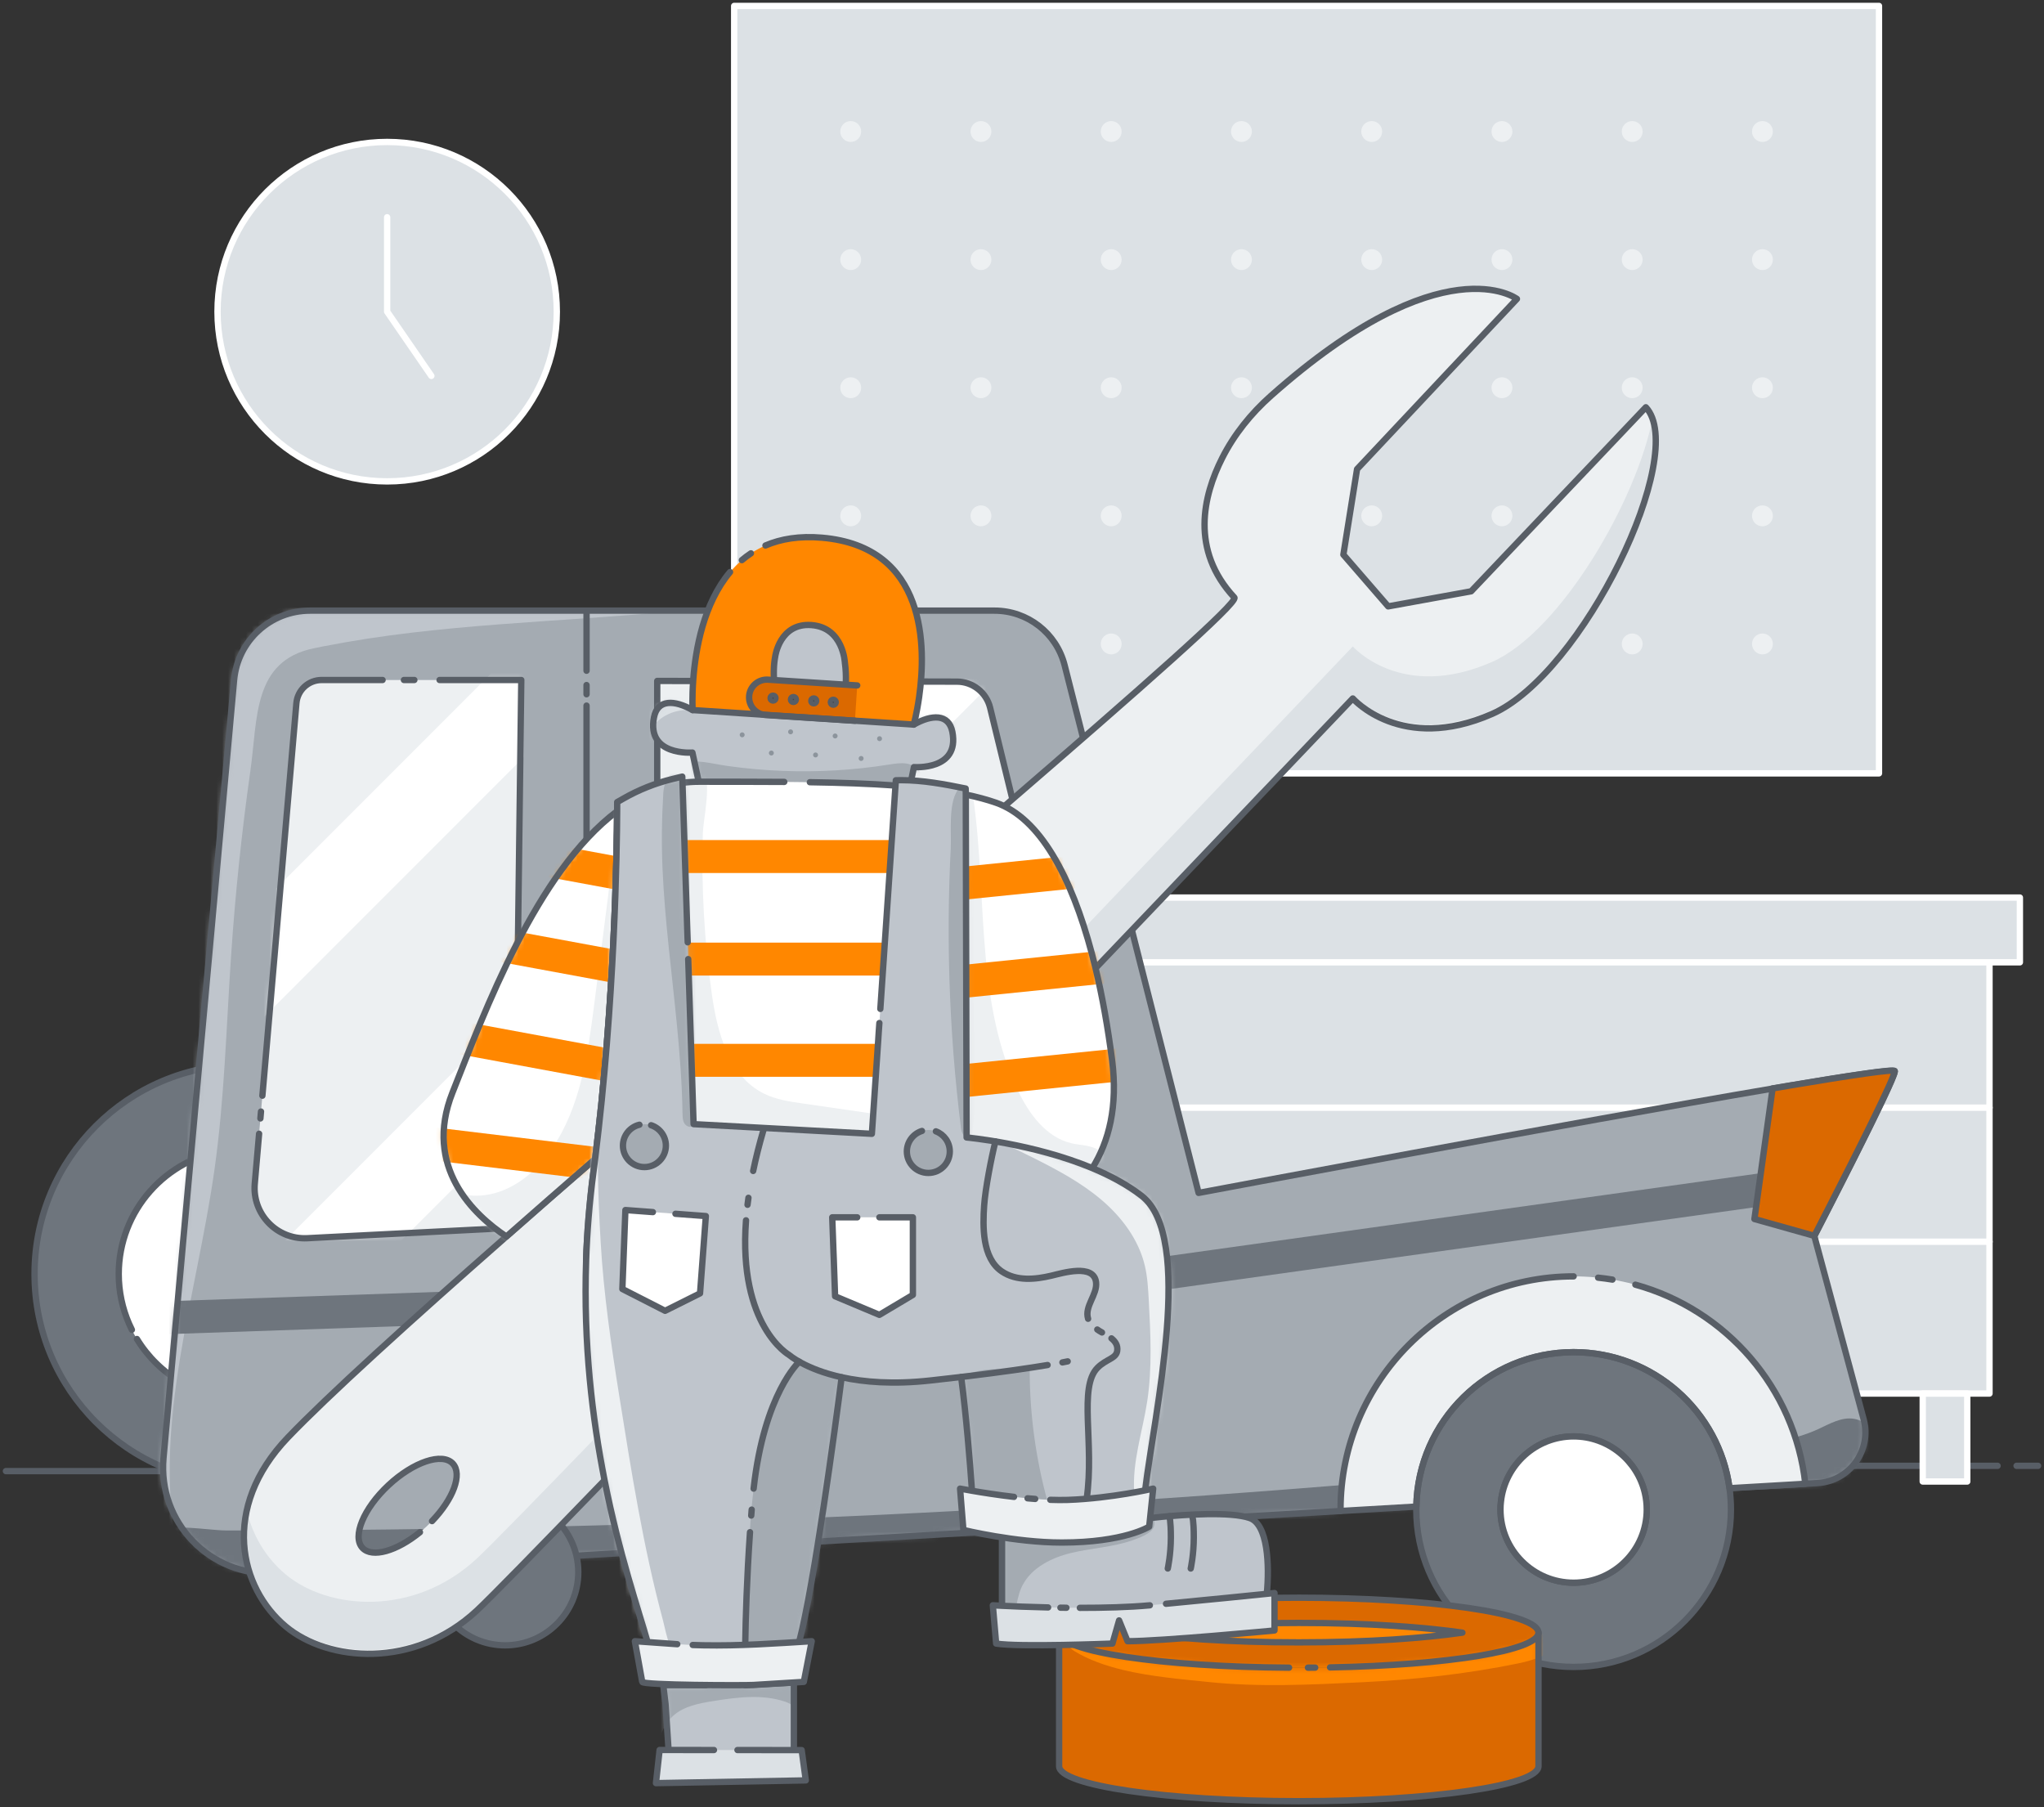 <svg width="345" height="305" viewBox="0 0 345 305" fill="none" xmlns="http://www.w3.org/2000/svg">
<rect x="0" y="0" width="345" height="305" fill="#333333" stroke="none"/>
<path d="M337.164 247.398H298.409" stroke="#585E66" stroke-width="1.069" stroke-linecap="round" stroke-linejoin="round"/>
<path d="M344 247.398H340.369" stroke="#585E66" stroke-width="1.069" stroke-linecap="round" stroke-linejoin="round"/>
<path d="M335.8 159.042H88.385V235.196H335.8V159.042Z" fill="#DCE1E5" stroke="white" stroke-width="1.069" stroke-linecap="round" stroke-linejoin="round"/>
<path d="M65.348 81.247C81.163 81.247 93.983 68.423 93.983 52.603C93.983 36.783 81.163 23.958 65.348 23.958C49.533 23.958 36.712 36.783 36.712 52.603C36.712 68.423 49.533 81.247 65.348 81.247Z" fill="#DCE1E5" stroke="white" stroke-width="1.069" stroke-linecap="round" stroke-linejoin="round"/>
<path d="M72.808 63.442L65.347 52.603V36.667" fill="#DCE1E5"/>
<path d="M72.808 63.442L65.347 52.603V36.667" stroke="white" stroke-width="1.069" stroke-linecap="round" stroke-linejoin="round"/>
<path d="M317.148 1H123.919V130.526H317.148V1Z" fill="#DCE1E5" stroke="white" stroke-width="1.069" stroke-linecap="round" stroke-linejoin="round"/>
<path d="M143.587 23.958C144.561 23.958 145.35 23.169 145.35 22.195C145.35 21.222 144.561 20.433 143.587 20.433C142.614 20.433 141.825 21.222 141.825 22.195C141.825 23.169 142.614 23.958 143.587 23.958Z" fill="#EDF0F2"/>
<path d="M165.572 23.958C166.546 23.958 167.334 23.169 167.334 22.195C167.334 21.222 166.546 20.433 165.572 20.433C164.599 20.433 163.81 21.222 163.81 22.195C163.81 23.169 164.599 23.958 165.572 23.958Z" fill="#EDF0F2"/>
<path d="M187.557 23.958C188.53 23.958 189.319 23.169 189.319 22.195C189.319 21.222 188.53 20.433 187.557 20.433C186.583 20.433 185.794 21.222 185.794 22.195C185.794 23.169 186.583 23.958 187.557 23.958Z" fill="#EDF0F2"/>
<path d="M209.542 23.958C210.515 23.958 211.304 23.169 211.304 22.195C211.304 21.222 210.515 20.433 209.542 20.433C208.568 20.433 207.779 21.222 207.779 22.195C207.779 23.169 208.568 23.958 209.542 23.958Z" fill="#EDF0F2"/>
<path d="M231.526 23.958C232.499 23.958 233.288 23.169 233.288 22.195C233.288 21.222 232.499 20.433 231.526 20.433C230.553 20.433 229.764 21.222 229.764 22.195C229.764 23.169 230.553 23.958 231.526 23.958Z" fill="#EDF0F2"/>
<path d="M253.51 23.958C254.483 23.958 255.272 23.169 255.272 22.195C255.272 21.222 254.483 20.433 253.51 20.433C252.537 20.433 251.748 21.222 251.748 22.195C251.748 23.169 252.537 23.958 253.51 23.958Z" fill="#EDF0F2"/>
<path d="M275.495 23.958C276.468 23.958 277.257 23.169 277.257 22.195C277.257 21.222 276.468 20.433 275.495 20.433C274.522 20.433 273.733 21.222 273.733 22.195C273.733 23.169 274.522 23.958 275.495 23.958Z" fill="#EDF0F2"/>
<path d="M297.479 23.958C298.452 23.958 299.241 23.169 299.241 22.195C299.241 21.222 298.452 20.433 297.479 20.433C296.506 20.433 295.717 21.222 295.717 22.195C295.717 23.169 296.506 23.958 297.479 23.958Z" fill="#EDF0F2"/>
<path d="M143.587 45.58C144.561 45.58 145.35 44.791 145.35 43.817C145.35 42.844 144.561 42.055 143.587 42.055C142.614 42.055 141.825 42.844 141.825 43.817C141.825 44.791 142.614 45.58 143.587 45.58Z" fill="#EDF0F2"/>
<path d="M165.572 45.58C166.546 45.58 167.334 44.791 167.334 43.817C167.334 42.844 166.546 42.055 165.572 42.055C164.599 42.055 163.81 42.844 163.81 43.817C163.81 44.791 164.599 45.58 165.572 45.58Z" fill="#EDF0F2"/>
<path d="M187.557 45.58C188.53 45.58 189.319 44.791 189.319 43.817C189.319 42.844 188.53 42.055 187.557 42.055C186.583 42.055 185.794 42.844 185.794 43.817C185.794 44.791 186.583 45.58 187.557 45.58Z" fill="#EDF0F2"/>
<path d="M209.542 45.58C210.515 45.58 211.304 44.791 211.304 43.817C211.304 42.844 210.515 42.055 209.542 42.055C208.568 42.055 207.779 42.844 207.779 43.817C207.779 44.791 208.568 45.58 209.542 45.58Z" fill="#EDF0F2"/>
<path d="M231.526 45.58C232.499 45.58 233.288 44.791 233.288 43.817C233.288 42.844 232.499 42.055 231.526 42.055C230.553 42.055 229.764 42.844 229.764 43.817C229.764 44.791 230.553 45.58 231.526 45.58Z" fill="#EDF0F2"/>
<path d="M253.51 45.58C254.483 45.58 255.272 44.791 255.272 43.817C255.272 42.844 254.483 42.055 253.51 42.055C252.537 42.055 251.748 42.844 251.748 43.817C251.748 44.791 252.537 45.58 253.51 45.58Z" fill="#EDF0F2"/>
<path d="M275.495 45.58C276.468 45.58 277.257 44.791 277.257 43.817C277.257 42.844 276.468 42.055 275.495 42.055C274.522 42.055 273.733 42.844 273.733 43.817C273.733 44.791 274.522 45.58 275.495 45.58Z" fill="#EDF0F2"/>
<path d="M297.479 45.58C298.452 45.58 299.241 44.791 299.241 43.817C299.241 42.844 298.452 42.055 297.479 42.055C296.506 42.055 295.717 42.844 295.717 43.817C295.717 44.791 296.506 45.58 297.479 45.58Z" fill="#EDF0F2"/>
<path d="M143.587 67.202C144.561 67.202 145.35 66.413 145.35 65.439C145.35 64.466 144.561 63.677 143.587 63.677C142.614 63.677 141.825 64.466 141.825 65.439C141.825 66.413 142.614 67.202 143.587 67.202Z" fill="#EDF0F2"/>
<path d="M165.572 67.202C166.546 67.202 167.334 66.413 167.334 65.439C167.334 64.466 166.546 63.677 165.572 63.677C164.599 63.677 163.81 64.466 163.81 65.439C163.81 66.413 164.599 67.202 165.572 67.202Z" fill="#EDF0F2"/>
<path d="M187.557 67.202C188.53 67.202 189.319 66.413 189.319 65.439C189.319 64.466 188.53 63.677 187.557 63.677C186.583 63.677 185.794 64.466 185.794 65.439C185.794 66.413 186.583 67.202 187.557 67.202Z" fill="#EDF0F2"/>
<path d="M209.542 67.202C210.515 67.202 211.304 66.413 211.304 65.439C211.304 64.466 210.515 63.677 209.542 63.677C208.568 63.677 207.779 64.466 207.779 65.439C207.779 66.413 208.568 67.202 209.542 67.202Z" fill="#EDF0F2"/>
<path d="M231.526 67.202C232.499 67.202 233.288 66.413 233.288 65.439C233.288 64.466 232.499 63.677 231.526 63.677C230.553 63.677 229.764 64.466 229.764 65.439C229.764 66.413 230.553 67.202 231.526 67.202Z" fill="#EDF0F2"/>
<path d="M253.51 67.202C254.483 67.202 255.272 66.413 255.272 65.439C255.272 64.466 254.483 63.677 253.51 63.677C252.537 63.677 251.748 64.466 251.748 65.439C251.748 66.413 252.537 67.202 253.51 67.202Z" fill="#EDF0F2"/>
<path d="M275.495 67.202C276.468 67.202 277.257 66.413 277.257 65.439C277.257 64.466 276.468 63.677 275.495 63.677C274.522 63.677 273.733 64.466 273.733 65.439C273.733 66.413 274.522 67.202 275.495 67.202Z" fill="#EDF0F2"/>
<path d="M297.479 67.202C298.452 67.202 299.241 66.413 299.241 65.439C299.241 64.466 298.452 63.677 297.479 63.677C296.506 63.677 295.717 64.466 295.717 65.439C295.717 66.413 296.506 67.202 297.479 67.202Z" fill="#EDF0F2"/>
<path d="M143.587 88.824C144.561 88.824 145.35 88.035 145.35 87.062C145.35 86.088 144.561 85.299 143.587 85.299C142.614 85.299 141.825 86.088 141.825 87.062C141.825 88.035 142.614 88.824 143.587 88.824Z" fill="#EDF0F2"/>
<path d="M165.572 88.824C166.546 88.824 167.334 88.035 167.334 87.062C167.334 86.088 166.546 85.299 165.572 85.299C164.599 85.299 163.81 86.088 163.81 87.062C163.81 88.035 164.599 88.824 165.572 88.824Z" fill="#EDF0F2"/>
<path d="M187.557 88.824C188.53 88.824 189.319 88.035 189.319 87.062C189.319 86.088 188.53 85.299 187.557 85.299C186.583 85.299 185.794 86.088 185.794 87.062C185.794 88.035 186.583 88.824 187.557 88.824Z" fill="#EDF0F2"/>
<path d="M209.542 88.824C210.515 88.824 211.304 88.035 211.304 87.062C211.304 86.088 210.515 85.299 209.542 85.299C208.568 85.299 207.779 86.088 207.779 87.062C207.779 88.035 208.568 88.824 209.542 88.824Z" fill="#EDF0F2"/>
<path d="M231.526 88.824C232.499 88.824 233.288 88.035 233.288 87.062C233.288 86.088 232.499 85.299 231.526 85.299C230.553 85.299 229.764 86.088 229.764 87.062C229.764 88.035 230.553 88.824 231.526 88.824Z" fill="#EDF0F2"/>
<path d="M253.51 88.824C254.483 88.824 255.272 88.035 255.272 87.062C255.272 86.088 254.483 85.299 253.51 85.299C252.537 85.299 251.748 86.088 251.748 87.062C251.748 88.035 252.537 88.824 253.51 88.824Z" fill="#EDF0F2"/>
<path d="M275.495 88.824C276.468 88.824 277.257 88.035 277.257 87.062C277.257 86.088 276.468 85.299 275.495 85.299C274.522 85.299 273.733 86.088 273.733 87.062C273.733 88.035 274.522 88.824 275.495 88.824Z" fill="#EDF0F2"/>
<path d="M297.479 88.824C298.452 88.824 299.241 88.035 299.241 87.062C299.241 86.088 298.452 85.299 297.479 85.299C296.506 85.299 295.717 86.088 295.717 87.062C295.717 88.035 296.506 88.824 297.479 88.824Z" fill="#EDF0F2"/>
<path d="M143.587 110.446C144.561 110.446 145.35 109.657 145.35 108.683C145.35 107.71 144.561 106.92 143.587 106.92C142.614 106.92 141.825 107.71 141.825 108.683C141.825 109.657 142.614 110.446 143.587 110.446Z" fill="white"/>
<path d="M165.572 110.446C166.546 110.446 167.334 109.657 167.334 108.683C167.334 107.71 166.546 106.92 165.572 106.92C164.599 106.92 163.81 107.71 163.81 108.683C163.81 109.657 164.599 110.446 165.572 110.446Z" fill="white"/>
<path d="M187.557 110.446C188.53 110.446 189.319 109.657 189.319 108.683C189.319 107.71 188.53 106.92 187.557 106.92C186.583 106.92 185.794 107.71 185.794 108.683C185.794 109.657 186.583 110.446 187.557 110.446Z" fill="#EDF0F2"/>
<path d="M209.542 110.446C210.515 110.446 211.304 109.657 211.304 108.683C211.304 107.71 210.515 106.92 209.542 106.92C208.568 106.92 207.779 107.71 207.779 108.683C207.779 109.657 208.568 110.446 209.542 110.446Z" fill="white"/>
<path d="M231.526 110.446C232.499 110.446 233.288 109.657 233.288 108.683C233.288 107.71 232.499 106.92 231.526 106.92C230.553 106.92 229.764 107.71 229.764 108.683C229.764 109.657 230.553 110.446 231.526 110.446Z" fill="white"/>
<path d="M253.51 110.446C254.483 110.446 255.272 109.657 255.272 108.683C255.272 107.71 254.483 106.92 253.51 106.92C252.537 106.92 251.748 107.71 251.748 108.683C251.748 109.657 252.537 110.446 253.51 110.446Z" fill="white"/>
<path d="M275.495 110.446C276.468 110.446 277.257 109.657 277.257 108.683C277.257 107.71 276.468 106.92 275.495 106.92C274.522 106.92 273.733 107.71 273.733 108.683C273.733 109.657 274.522 110.446 275.495 110.446Z" fill="#EDF0F2"/>
<path d="M297.479 110.446C298.452 110.446 299.241 109.657 299.241 108.683C299.241 107.71 298.452 106.92 297.479 106.92C296.506 106.92 295.717 107.71 295.717 108.683C295.717 109.657 296.506 110.446 297.479 110.446Z" fill="#EDF0F2"/>
<path d="M340.93 151.487H84.54V162.419H340.93V151.487Z" fill="#DCE1E5" stroke="white" stroke-width="1.069" stroke-linecap="round" stroke-linejoin="round"/>
<path d="M335.808 186.948H88.385" stroke="white" stroke-width="1.069" stroke-linecap="round" stroke-linejoin="round"/>
<path d="M335.808 209.572H88.385" stroke="white" stroke-width="1.069" stroke-linecap="round" stroke-linejoin="round"/>
<path d="M332.048 235.203H324.53V250.044H332.048V235.203Z" fill="#DCE1E5" stroke="white" stroke-width="1.069" stroke-linecap="round" stroke-linejoin="round"/>
<path d="M51.62 248.289H48.373H44.564H1" stroke="#585E66" stroke-width="1.069" stroke-linecap="round" stroke-linejoin="round"/>
<path d="M120.835 248.289H56.942" stroke="#585E66" stroke-width="1.069" stroke-linecap="round" stroke-linejoin="round"/>
<path d="M217.784 248.289H127.387" stroke="#585E66" stroke-width="1.069" stroke-linecap="round" stroke-linejoin="round"/>
<path d="M223.248 248.289H220.853" stroke="#585E66" stroke-width="1.069" stroke-linecap="round" stroke-linejoin="round"/>
<path d="M292.171 248.289H225.841" stroke="#585E66" stroke-width="1.069" stroke-linecap="round" stroke-linejoin="round"/>
<path d="M41.16 250.364C60.672 250.364 76.489 234.542 76.489 215.024C76.489 195.506 60.672 179.684 41.16 179.684C21.648 179.684 5.831 195.506 5.831 215.024C5.831 234.542 21.648 250.364 41.16 250.364Z" fill="#6E757D"/>
<path d="M41.16 236.148C52.823 236.148 62.278 226.691 62.278 215.024C62.278 203.357 52.823 193.899 41.16 193.899C29.497 193.899 20.042 203.357 20.042 215.024C20.042 226.691 29.497 236.148 41.16 236.148Z" fill="white"/>
<path d="M41.161 250.364C60.672 250.364 76.49 234.542 76.49 215.024C76.49 195.506 60.672 179.684 41.161 179.684C21.649 179.684 5.832 195.506 5.832 215.024C5.832 234.542 21.649 250.364 41.161 250.364Z" stroke="#585E66" stroke-width="1.069" stroke-linecap="round" stroke-linejoin="round"/>
<path d="M22.259 224.435C22.088 224.094 21.925 223.738 21.769 223.383C20.66 220.817 20.042 217.995 20.042 215.024C20.042 204.327 28.029 195.463 38.353 194.091" stroke="#585E66" stroke-width="1.069" stroke-linecap="round" stroke-linejoin="round"/>
<path d="M44.103 194.105C54.356 195.541 62.272 204.376 62.272 215.024C62.272 226.674 52.8 236.148 41.154 236.148C33.522 236.148 26.822 232.076 23.112 225.991" stroke="#585E66" stroke-width="1.069" stroke-linecap="round" stroke-linejoin="round"/>
<path d="M41.16 193.907C41.494 193.907 41.821 193.914 42.155 193.928" stroke="#585E66" stroke-width="1.069" stroke-linecap="round" stroke-linejoin="round"/>
<path d="M306.234 208.613L314.555 239.518C315.969 244.763 312.203 249.988 306.781 250.308L304.706 250.428L226.261 254.778V255.02L46.447 265.54C35.533 266.179 26.609 256.96 27.596 246.064L39.512 114.761C40.116 108.137 45.666 103.062 52.317 103.062H167.86C173.445 103.062 178.312 106.85 179.691 112.266L202.308 201.335C202.308 201.335 265.491 189.443 299.199 183.721C311.464 181.639 319.82 180.373 319.82 180.8C319.82 182.378 306.241 208.606 306.241 208.606L306.234 208.613Z" fill="#A4ABB2"/>
<mask id="mask0_1421_10464" style="mask-type:luminance" maskUnits="userSpaceOnUse" x="27" y="103" width="293" height="163">
<path d="M306.234 208.613L314.555 239.518C315.969 244.763 312.203 249.988 306.781 250.308L304.707 250.428L226.261 254.778V255.02L46.448 265.54C35.534 266.179 26.609 256.96 27.597 246.064L39.513 114.761C40.117 108.137 45.666 103.062 52.317 103.062H167.861C173.446 103.062 178.313 106.85 179.691 112.266L202.308 201.335C202.308 201.335 265.491 189.443 299.2 183.721C311.464 181.639 319.82 180.373 319.82 180.8C319.82 182.378 306.241 208.606 306.241 208.606L306.234 208.613Z" fill="white"/>
</mask>
<g mask="url(#mask0_1421_10464)">
<path d="M54.853 109.032C54.214 109.16 53.567 109.288 52.927 109.423C42.646 111.57 43.513 121.237 42.269 130.036C40.798 140.399 39.711 150.819 39.008 161.261C38.191 173.351 37.892 185.491 36.187 197.489C33.188 218.664 25.848 239.916 29.763 260.941C27.454 261.531 25.067 259.754 24.122 257.565C23.176 255.376 23.297 252.888 23.397 250.507C24.441 225.487 21.038 200.596 19.453 175.676C18.686 163.599 17.343 150.329 19.219 138.31C20.839 127.904 21.684 116.588 26.537 106.992C28.371 103.367 30.858 99.927 34.346 97.845C40.663 94.07 48.188 96.558 55.116 95.933C62.783 95.243 70.343 93.353 78.081 93.637C84.348 93.864 90.502 95.528 96.769 95.606C103.327 95.691 110.461 94.184 116.032 97.631C117.148 98.321 118.256 99.444 118.05 100.745C117.787 102.429 115.67 102.977 113.978 103.14C94.246 105.038 74.28 105.23 54.846 109.04L54.853 109.032Z" fill="#BFC5CC"/>
<path d="M293.038 244.266C297.757 243.747 302.56 243.186 306.873 241.21C308.834 240.307 310.873 239.084 312.998 239.475C314.71 239.788 316.053 241.089 317.276 242.326C321.063 246.157 325.085 250.656 324.9 256.044C324.758 260.294 321.866 264.083 318.292 266.393C314.718 268.703 310.504 269.776 306.361 270.75C280.263 276.877 253.517 280.36 226.708 280.658C182.305 281.149 137.952 272.925 93.656 276.045C71.65 277.595 47.982 281.618 28.719 270.856C25.919 269.293 23.091 267.175 22.295 264.068C20.05 255.226 33.778 258.311 38.233 258.311C47.406 258.311 56.58 258.254 65.753 258.141C84.227 257.92 102.695 257.472 121.155 256.811C157.947 255.489 194.712 253.3 231.405 250.237C251.975 248.524 272.518 246.533 293.031 244.266H293.038Z" fill="#6E757D"/>
<path fill-rule="evenodd" clip-rule="evenodd" d="M179.969 214.398L304.321 197.004L305.091 202.509L180.45 219.944L22.966 225.358L22.775 219.803L179.969 214.398Z" fill="#6E757D"/>
</g>
<path d="M306.234 208.613L314.554 239.518C315.969 244.763 312.203 249.988 306.781 250.308L304.706 250.428L226.261 254.778V255.02L46.447 265.54C35.533 266.179 26.609 256.96 27.596 246.064L39.512 114.761C40.116 108.137 45.666 103.062 52.317 103.062H167.86C173.445 103.062 178.312 106.85 179.691 112.266L202.308 201.335C202.308 201.335 265.491 189.443 299.199 183.721C311.464 181.639 319.82 180.373 319.82 180.8C319.82 182.378 306.241 208.606 306.241 208.606L306.234 208.613Z" stroke="#585E66" stroke-width="1.069" stroke-linecap="round" stroke-linejoin="round"/>
<path d="M87.987 114.768L86.807 207.206L51.869 208.982C46.739 209.245 42.561 204.91 43.001 199.792L50.022 118.677C50.213 116.467 52.061 114.768 54.285 114.768H87.987Z" fill="#EDF0F2"/>
<mask id="mask1_1421_10464" style="mask-type:luminance" maskUnits="userSpaceOnUse" x="42" y="114" width="46" height="95">
<path d="M87.987 114.768L86.807 207.206L51.869 208.982C46.739 209.245 42.561 204.91 43.001 199.792L50.022 118.677C50.213 116.467 52.061 114.768 54.285 114.768H87.987Z" fill="white"/>
</mask>
<g mask="url(#mask1_1421_10464)">
<path fill-rule="evenodd" clip-rule="evenodd" d="M112.757 103.432L16.868 199.353L7.045 189.527L102.935 93.606L112.757 103.432Z" fill="white"/>
<path fill-rule="evenodd" clip-rule="evenodd" d="M123.906 153.18L28.017 249.101L18.194 239.275L114.083 143.354L123.906 153.18Z" fill="white"/>
</g>
<path d="M173.73 202.791L110.931 205.983V114.924L161.522 115.045C164.18 115.045 166.496 116.872 167.121 119.459L184.047 188.938C185.71 195.769 180.75 202.429 173.73 202.784V202.791Z" fill="#EDF0F2"/>
<mask id="mask2_1421_10464" style="mask-type:luminance" maskUnits="userSpaceOnUse" x="110" y="114" width="75" height="92">
<path d="M173.729 202.791L110.93 205.983V114.924L161.521 115.045C164.179 115.045 166.495 116.872 167.12 119.459L184.046 188.938C185.709 195.769 180.749 202.429 173.729 202.784V202.791Z" fill="white"/>
</mask>
<g mask="url(#mask2_1421_10464)">
<path fill-rule="evenodd" clip-rule="evenodd" d="M194.784 87.902L98.895 183.822L89.072 173.996L184.961 78.076L194.784 87.902Z" fill="white"/>
</g>
<path d="M99 159.739V165.774V228.472" fill="white"/>
<path d="M99 159.739V165.774V228.472" stroke="#585E66" stroke-width="1.069" stroke-linecap="round" stroke-linejoin="round"/>
<path d="M99 119.089V154.82" stroke="#585E66" stroke-width="1.069" stroke-linecap="round" stroke-linejoin="round"/>
<path d="M99 115.621V117.177" stroke="#585E66" stroke-width="1.069" stroke-linecap="round" stroke-linejoin="round"/>
<path d="M99 103.068V113.204" stroke="#585E66" stroke-width="1.069" stroke-linecap="round" stroke-linejoin="round"/>
<path d="M304.706 250.428L291.916 251.175C290.154 238.21 279.048 228.216 265.604 228.216C251.109 228.216 239.328 239.838 239.058 254.274L226.261 255.02V254.778C226.261 233.078 243.911 215.422 265.604 215.422C285.827 215.422 302.539 230.768 304.706 250.428Z" fill="#EDF0F2"/>
<path d="M291.915 251.175C290.153 238.21 279.047 228.216 265.603 228.216C251.108 228.216 239.327 239.838 239.057 254.274C239.05 254.437 239.05 254.608 239.05 254.778C239.05 269.449 250.937 281.34 265.603 281.34C280.269 281.34 292.157 269.449 292.157 254.778C292.157 253.556 292.072 252.355 291.915 251.175ZM265.603 267.125C258.796 267.125 253.261 261.588 253.261 254.778C253.261 254.323 253.282 253.876 253.339 253.435C254.007 247.251 259.251 242.432 265.603 242.432C271.458 242.432 276.375 246.533 277.633 252.013C277.839 252.902 277.946 253.826 277.946 254.778C277.946 261.588 272.41 267.125 265.603 267.125Z" fill="#6E757D" stroke="#585E66" stroke-width="1.069" stroke-linecap="round" stroke-linejoin="round"/>
<path d="M277.946 254.778C277.946 261.588 272.411 267.125 265.604 267.125C258.797 267.125 253.261 261.588 253.261 254.778C253.261 254.324 253.283 253.876 253.339 253.435C254.007 247.251 259.251 242.432 265.604 242.432C271.459 242.432 276.376 246.533 277.634 252.013C277.84 252.902 277.946 253.826 277.946 254.778Z" fill="white" stroke="#585E66" stroke-width="1.069" stroke-linecap="round" stroke-linejoin="round"/>
<path d="M124.367 260.998L111.577 261.744C109.815 248.779 98.709 238.786 85.265 238.786C70.769 238.786 58.989 250.407 58.718 264.843L45.921 265.589V265.348C45.921 243.648 63.572 225.992 85.265 225.992C105.487 225.992 122.2 241.338 124.367 260.998Z" fill="#EDF0F2" stroke="#585E66" stroke-width="1.069" stroke-linecap="round" stroke-linejoin="round"/>
<path d="M97.608 265.348C97.608 272.157 92.073 277.694 85.266 277.694C78.458 277.694 72.923 272.157 72.923 265.348C72.923 264.893 72.944 264.445 73.001 264.004C73.669 257.821 78.913 253.001 85.266 253.001C91.121 253.001 96.038 257.103 97.296 262.583C97.501 263.471 97.608 264.395 97.608 265.348Z" fill="#6E757D" stroke="#585E66" stroke-width="1.069" stroke-linecap="round" stroke-linejoin="round"/>
<path d="M319.813 180.778C319.813 181.88 313.169 195.051 309.168 202.862C307.456 206.217 306.234 208.584 306.234 208.584L296.122 205.741L299.192 183.7C300.059 183.55 300.904 183.408 301.728 183.273C312.593 181.446 319.813 180.38 319.813 180.778Z" fill="#DB6900" stroke="#585E66" stroke-width="1.069" stroke-linecap="round" stroke-linejoin="round"/>
<path d="M276.027 216.823C291.325 221.03 302.929 234.272 304.712 250.428L291.922 251.175C290.16 238.21 279.054 228.216 265.61 228.216C251.115 228.216 239.334 239.838 239.064 254.274L226.267 255.02V254.778C226.267 233.078 243.917 215.422 265.61 215.422" stroke="#585E66" stroke-width="1.069" stroke-linecap="round" stroke-linejoin="round"/>
<path d="M269.74 215.643C270.55 215.728 271.36 215.834 272.156 215.969" stroke="#585E66" stroke-width="1.069" stroke-linecap="round" stroke-linejoin="round"/>
<path d="M44.287 184.93L44.365 184.055L50.029 118.677C50.22 116.467 52.068 114.768 54.292 114.768H64.574" stroke="#585E66" stroke-width="1.069" stroke-linecap="round" stroke-linejoin="round"/>
<path d="M43.954 188.767L44.053 187.602" stroke="#585E66" stroke-width="1.069" stroke-linecap="round" stroke-linejoin="round"/>
<path d="M74.195 114.768H87.987L86.807 207.206L51.869 208.982C46.739 209.245 42.561 204.91 43.001 199.792L43.733 191.348" stroke="#585E66" stroke-width="1.069" stroke-linecap="round" stroke-linejoin="round"/>
<path d="M68.176 114.768H69.938" stroke="#585E66" stroke-width="1.069" stroke-linecap="round" stroke-linejoin="round"/>
<path d="M173.73 202.791L110.931 205.983V114.924L161.522 115.045C164.18 115.045 166.496 116.872 167.121 119.459L184.047 188.938C185.71 195.769 180.75 202.429 173.73 202.784V202.791Z" stroke="#585E66" stroke-width="1.069" stroke-linecap="round" stroke-linejoin="round"/>
<path d="M259.678 275.561C259.678 278.824 241.566 281.468 219.226 281.468C196.886 281.468 178.767 278.824 178.767 275.561C178.767 272.299 196.879 269.655 219.226 269.655C241.573 269.655 259.678 272.299 259.678 275.561Z" fill="#DB6900"/>
<path d="M259.678 275.562V298.093C259.678 301.356 241.566 304 219.226 304C196.886 304 178.767 301.356 178.767 298.093V275.562C178.767 278.824 196.879 281.468 219.226 281.468C241.573 281.468 259.678 278.824 259.678 275.562Z" fill="#DB6900"/>
<mask id="mask3_1421_10464" style="mask-type:luminance" maskUnits="userSpaceOnUse" x="178" y="275" width="82" height="29">
<path d="M259.677 275.562V298.093C259.677 301.356 241.565 304 219.225 304C196.885 304 178.766 301.356 178.766 298.093V275.562C178.766 278.824 196.878 281.468 219.225 281.468C241.572 281.468 259.677 278.824 259.677 275.562Z" fill="white"/>
</mask>
<g mask="url(#mask3_1421_10464)">
<path d="M189.503 281.838C194.292 282.989 199.479 283.416 203.856 283.871C212.56 284.781 221.094 284.347 229.799 283.928C238.659 283.501 247.541 282.535 256.231 280.75C259.329 280.111 262.896 278.924 263.827 275.903C264.175 274.773 264.076 273.557 263.969 272.377C263.919 271.83 263.848 271.226 263.458 270.842C262.925 270.323 262.058 270.416 261.333 270.593C259.308 271.098 257.389 271.965 255.435 272.704C241.558 277.957 226.224 276.756 211.381 276.713C204.645 276.692 197.88 276.926 191.208 276.024C188.38 275.64 185.545 275.057 182.71 275.299C180.514 275.491 179.221 277.374 181.339 278.668C183.719 280.125 186.54 281.12 189.51 281.838H189.503Z" fill="#FF8700"/>
</g>
<path d="M221.989 281.454C221.584 281.454 221.172 281.461 220.76 281.461" stroke="#585E66" stroke-width="1.069" stroke-linecap="round" stroke-linejoin="round"/>
<path d="M217.577 281.461C195.99 281.333 178.767 278.739 178.767 275.561C178.767 272.384 196.879 269.655 219.226 269.655C241.573 269.655 259.678 272.299 259.678 275.561C259.678 278.561 244.344 281.042 224.498 281.418" stroke="#585E66" stroke-width="1.069" stroke-linecap="round" stroke-linejoin="round"/>
<path d="M259.678 275.562V298.093C259.678 301.356 241.566 304 219.226 304C196.886 304 178.767 301.356 178.767 298.093V275.562" stroke="#585E66" stroke-width="1.069" stroke-linecap="round" stroke-linejoin="round"/>
<path d="M219.218 277.196C207.203 277.196 197.916 276.457 191.599 275.555C197.916 274.659 207.203 273.913 219.218 273.913C231.234 273.913 240.521 274.652 246.838 275.555C240.521 276.45 231.234 277.196 219.218 277.196Z" fill="#FF8700" stroke="#585E66" stroke-width="1.069" stroke-linecap="round" stroke-linejoin="round"/>
<path d="M277.797 68.737L248.309 99.799L234.304 102.343L226.743 93.615L229.053 79.179L256.04 50.449C256.04 50.449 242.781 40.334 211.594 69.463C211.594 69.463 195.351 86.941 208.347 100.851C209.079 101.64 192.459 116.275 169.522 136.07C167.412 137.89 165.238 139.759 163.028 141.664C158.75 145.353 154.309 149.17 149.755 153.079C139.082 162.255 127.827 171.922 116.799 181.439C111.257 186.223 105.771 190.971 100.449 195.598C95.269 200.097 90.246 204.49 85.471 208.698C68.9 223.269 55.3 235.608 48.6 242.602C37.167 254.544 40.436 268.027 48.237 274.517C55.4 280.48 69.881 281.724 80.518 271.787C82.842 269.619 90.857 261.41 102.041 249.838C111.52 240.029 123.265 227.804 135.75 214.782C144.688 205.464 154.004 195.733 163.134 186.195C170.617 178.362 177.985 170.65 184.92 163.393C209.335 137.833 228.335 117.881 228.335 117.881C228.335 117.881 236.485 127.228 251.84 120.497C267.188 113.759 285.087 76.542 277.797 68.737ZM72.034 257.6C67.828 261.531 62.974 263.172 61.184 261.253C59.4 259.341 61.361 254.6 65.568 250.67C69.775 246.739 74.642 245.104 76.425 247.016C78.209 248.935 76.248 253.669 72.034 257.6Z" fill="#EDF0F2"/>
<path d="M251.841 119.85C236.486 126.581 228.336 117.235 228.336 117.235C228.336 117.235 209.335 137.186 184.921 162.746C177.986 170.003 170.617 177.715 163.135 185.548C154.004 195.087 144.689 204.817 135.75 214.136C123.266 227.157 111.52 239.383 102.041 249.192C90.857 260.763 82.842 268.973 80.519 271.141C69.882 281.077 55.4 279.834 48.238 273.87C43.143 269.634 39.988 262.419 41.587 254.601C42.525 259.121 44.984 263.038 48.238 265.739C55.4 271.702 69.882 272.946 80.519 263.009C82.842 260.841 90.857 252.632 102.041 241.06C111.52 231.251 123.266 219.026 135.75 206.004C144.689 196.686 154.004 186.955 163.135 177.417C170.617 169.584 177.986 161.872 184.921 154.615C209.335 129.055 228.336 109.103 228.336 109.103C228.336 109.103 236.486 118.45 251.841 111.719C263.394 106.644 276.391 84.311 278.998 70.245C282.487 81.162 266.066 113.602 251.841 119.85Z" fill="#DCE1E5"/>
<path d="M136.972 105.506C143.865 105.506 142.713 116.147 142.713 116.147C139.182 115.848 134.13 115.528 130.733 115.799C129.61 104.383 136.972 105.506 136.972 105.506Z" fill="#A4ABB2" stroke="#585E66" stroke-width="1.069" stroke-linecap="round" stroke-linejoin="round"/>
<path d="M154.259 129.467L153.392 133.632H118.206L117.936 131.94L116.87 127.015C116.87 127.015 109.103 127.633 110.382 121.072C110.979 117.988 113.85 118.109 116.905 119.85C116.905 119.85 117.751 101.128 136.851 101.896C157.428 102.713 154.224 122.302 154.224 122.302C157.279 120.568 160.143 120.44 160.747 123.532C162.019 130.085 154.259 129.467 154.259 129.467Z" fill="#BFC5CC"/>
<mask id="mask4_1421_10464" style="mask-type:luminance" maskUnits="userSpaceOnUse" x="110" y="101" width="51" height="33">
<path d="M154.261 129.467L153.394 133.633H118.207L117.937 131.941L116.871 127.015C116.871 127.015 109.105 127.634 110.384 121.073C110.981 117.988 113.851 118.109 116.907 119.85C116.907 119.85 117.752 101.128 136.852 101.896C157.43 102.713 154.225 122.303 154.225 122.303C157.281 120.568 160.144 120.44 160.748 123.532C162.02 130.086 154.261 129.467 154.261 129.467Z" fill="white"/>
</mask>
<g mask="url(#mask4_1421_10464)">
<path d="M112.962 128.771C111.129 127.335 110.042 126.205 109.758 123.902C109.736 123.703 109.708 123.497 109.758 123.298C109.807 123.078 109.942 122.886 110.077 122.701C111.385 121.002 113.467 119.929 115.606 119.851C116.202 119.829 116.892 119.836 117.261 119.374C117.538 119.019 117.517 118.5 117.318 118.095C117.119 117.69 116.785 117.377 116.451 117.071C116.039 116.688 115.62 116.311 115.208 115.927C112.898 113.802 109.388 114.399 107.939 117.221C107.427 118.209 107.15 119.31 107.143 120.419C107.128 123.248 108.848 125.8 110.831 127.826C111.285 127.811 111.456 128.607 111.832 128.863C112.209 129.119 112.749 129.169 112.969 128.771H112.962Z" fill="#DCE1E5"/>
<path d="M156.939 122.537C157.969 122.409 159.163 122.409 159.845 123.191C160.157 123.547 160.356 124.058 160.804 124.193C161.401 124.378 161.92 123.774 162.318 123.291C162.886 122.601 163.604 121.926 163.661 121.038C163.703 120.412 163.383 119.794 162.922 119.374C162.46 118.955 161.863 118.706 161.252 118.543C158.786 117.903 155.986 118.777 154.317 120.711C152.59 122.722 155.731 122.687 156.924 122.537H156.939Z" fill="#BFC5CC"/>
<path d="M125.269 124.442C125.501 124.442 125.689 124.254 125.689 124.022C125.689 123.791 125.501 123.603 125.269 123.603C125.038 123.603 124.85 123.791 124.85 124.022C124.85 124.254 125.038 124.442 125.269 124.442Z" fill="#8C949C"/>
<path d="M130.194 127.512C130.425 127.512 130.613 127.325 130.613 127.093C130.613 126.862 130.425 126.674 130.194 126.674C129.962 126.674 129.774 126.862 129.774 127.093C129.774 127.325 129.962 127.512 130.194 127.512Z" fill="#8C949C"/>
<path d="M133.441 123.937C133.672 123.937 133.86 123.749 133.86 123.518C133.86 123.286 133.672 123.099 133.441 123.099C133.209 123.099 133.021 123.286 133.021 123.518C133.021 123.749 133.209 123.937 133.441 123.937Z" fill="#8C949C"/>
<path d="M140.958 124.634C141.19 124.634 141.378 124.446 141.378 124.215C141.378 123.983 141.19 123.795 140.958 123.795C140.727 123.795 140.539 123.983 140.539 124.215C140.539 124.446 140.727 124.634 140.958 124.634Z" fill="#8C949C"/>
<path d="M148.454 125.088C148.685 125.088 148.873 124.901 148.873 124.669C148.873 124.438 148.685 124.25 148.454 124.25C148.222 124.25 148.035 124.438 148.035 124.669C148.035 124.901 148.222 125.088 148.454 125.088Z" fill="#8C949C"/>
<path d="M137.655 127.839C137.886 127.839 138.074 127.652 138.074 127.42C138.074 127.189 137.886 127.001 137.655 127.001C137.423 127.001 137.235 127.189 137.235 127.42C137.235 127.652 137.423 127.839 137.655 127.839Z" fill="#8C949C"/>
<path d="M145.349 128.429C145.58 128.429 145.768 128.242 145.768 128.01C145.768 127.779 145.58 127.591 145.349 127.591C145.117 127.591 144.93 127.779 144.93 128.01C144.93 128.242 145.117 128.429 145.349 128.429Z" fill="#8C949C"/>
<path d="M150.012 129.048C151.014 128.892 152.037 128.714 153.032 128.877C154.034 129.041 155.029 129.61 155.419 130.548C155.888 131.685 155.313 133.043 154.368 133.817C153.423 134.592 152.186 134.926 150.978 135.161C141.641 136.988 132.056 134.777 122.57 133.995C120.829 133.853 119.031 133.746 117.468 132.964C115.904 132.183 114.633 130.519 114.903 128.792C117.617 128.081 120.012 128.885 122.797 129.276C125.867 129.709 128.958 129.986 132.049 130.107C138.053 130.342 144.079 129.993 150.012 129.048Z" fill="#A4ABB2"/>
</g>
<path d="M154.259 129.467L153.392 133.632H118.206L117.936 131.94L116.87 127.015C116.87 127.015 109.103 127.633 110.382 121.072C110.979 117.988 113.85 118.109 116.905 119.85C116.905 119.85 117.751 101.128 136.851 101.896C157.428 102.713 154.224 122.302 154.224 122.302C157.279 120.568 160.143 120.44 160.747 123.532C162.019 130.085 154.259 129.467 154.259 129.467Z" stroke="#585E66" stroke-width="1.069" stroke-linecap="round" stroke-linejoin="round"/>
<path d="M138.742 90.758C121.191 89.244 117.659 105.947 117.013 114.704C116.785 117.761 116.906 119.85 116.906 119.85L153.323 122.239C153.898 122.281 154.225 122.303 154.225 122.303C154.225 122.303 154.737 120.462 155.135 117.661C156.329 109.267 156.506 92.293 138.742 90.758ZM142.714 116.147C139.182 115.849 134.13 115.529 130.734 115.799C129.611 104.384 136.973 105.507 136.973 105.507C143.865 105.507 142.714 116.147 142.714 116.147Z" fill="#FF8700"/>
<path d="M142.607 111.861C142.927 114.135 142.707 116.139 142.707 116.139C139.175 115.841 134.123 115.521 130.726 115.791C130.527 113.765 130.591 112.138 130.84 110.83C130.84 110.83 131.579 105.094 136.965 105.499C142.351 105.904 142.607 111.861 142.607 111.861Z" stroke="#585E66" stroke-width="1.069" stroke-linecap="round" stroke-linejoin="round"/>
<path d="M169.132 259.469V273.08L213.997 270.593L213.819 269.001C214.288 264.103 213.99 257.273 210.941 256.214C207.687 255.083 199.85 255.652 196.133 256C194.897 256.121 194.115 256.214 194.115 256.214L169.132 257.024V259.469Z" fill="#BFC5CC"/>
<mask id="mask5_1421_10464" style="mask-type:luminance" maskUnits="userSpaceOnUse" x="169" y="255" width="45" height="19">
<path d="M169.132 259.469V273.08L213.997 270.593L213.819 269.001C214.288 264.103 213.99 257.273 210.941 256.214C207.687 255.083 199.85 255.652 196.133 256C194.897 256.121 194.115 256.214 194.115 256.214L169.132 257.024V259.469Z" fill="white"/>
</mask>
<g mask="url(#mask5_1421_10464)">
<path d="M172.63 267.487C174.186 264.544 177.54 262.888 180.809 262.099C184.255 261.267 187.865 261.132 191.205 259.945C192.256 259.575 194.253 258.872 194.729 257.742C195.205 256.612 194.296 254.927 193.414 254.223C192.391 253.413 191.077 253.086 189.798 252.816C183.182 251.409 176.332 250.812 169.632 251.714C169.319 251.757 169.006 251.799 168.722 251.927C168.239 252.141 167.884 252.567 167.578 253.001C165.041 256.54 164.487 261.139 164.7 265.482C164.793 267.401 165.02 269.413 165.773 271.197C166.384 272.64 168.85 275.518 170.548 273.741C171.01 273.251 171.202 272.569 171.344 271.915C171.643 270.578 171.842 269.199 172.396 267.949C172.467 267.785 172.545 267.629 172.63 267.472V267.487Z" fill="#A4ABB2"/>
</g>
<path d="M169.132 259.469V273.08L213.997 270.593L213.819 269.001C214.288 264.103 213.99 257.273 210.941 256.214C207.687 255.083 199.85 255.652 196.133 256C194.897 256.121 194.115 256.214 194.115 256.214L169.132 257.024V259.469Z" stroke="#585E66" stroke-width="1.069" stroke-linecap="round" stroke-linejoin="round"/>
<path d="M215.119 268.866V275.185C215.119 275.185 196.026 276.998 190.314 276.998L188.885 273.486L187.763 277.396C187.763 277.396 171.974 278.021 168.137 277.396L167.576 270.935C167.576 270.935 168.144 270.97 169.132 271.02C173.409 271.233 185.588 271.716 194.079 270.935C202.343 270.167 210.678 269.321 213.819 269.001C214.65 268.916 215.119 268.866 215.119 268.866Z" fill="#DCE1E5"/>
<path d="M70.883 258.602C66.975 261.793 62.811 262.995 61.184 261.253C59.4 259.341 61.361 254.6 65.568 250.67C69.775 246.739 74.642 245.104 76.425 247.016C78.081 248.793 76.518 252.987 72.922 256.726M277.797 68.737L248.309 99.799L234.304 102.343L226.744 93.615L229.053 79.179L256.04 50.449C256.04 50.449 243.612 40.967 214.515 66.804C211.161 69.782 208.312 73.315 206.287 77.317C203.075 83.671 200.879 92.854 208.347 100.851C209.079 101.64 192.459 116.275 169.522 136.07C167.412 137.89 165.238 139.759 163.028 141.664C158.75 145.353 154.309 149.17 149.755 153.079C139.082 162.255 127.827 171.922 116.799 181.439C111.257 186.223 105.771 190.971 100.449 195.598C95.269 200.097 90.246 204.49 85.471 208.698C68.9 223.269 55.3 235.608 48.6 242.602C37.167 254.543 40.436 268.027 48.237 274.516C55.4 280.48 69.881 281.724 80.518 271.787C82.842 269.619 90.857 261.41 102.041 249.838C111.52 240.029 123.265 227.804 135.75 214.782C144.688 205.464 154.004 195.733 163.134 186.194C170.617 178.362 177.985 170.65 184.92 163.393C209.335 137.833 228.335 117.881 228.335 117.881C228.335 117.881 236.485 127.228 251.84 120.497C267.188 113.758 285.087 76.542 277.797 68.737Z" stroke="#585E66" stroke-width="1.069" stroke-linecap="round" stroke-linejoin="round"/>
<path d="M104.167 136.909C104.139 143.327 103.784 169.022 100.451 195.598C95.271 200.097 90.247 204.49 85.472 208.698C80.001 205.052 71.389 196.97 76.37 184.41C81.784 170.77 90.524 147.151 104.167 136.909Z" fill="white"/>
<mask id="mask6_1421_10464" style="mask-type:luminance" maskUnits="userSpaceOnUse" x="74" y="136" width="31" height="73">
<path d="M104.166 136.909C104.138 143.327 103.783 169.022 100.45 195.598C95.27 200.097 90.246 204.49 85.471 208.698C80 205.052 71.388 196.97 76.369 184.41C81.783 170.77 90.523 147.151 104.166 136.909Z" fill="white"/>
</mask>
<g mask="url(#mask6_1421_10464)">
<path d="M85.265 200.759C88.491 199.373 91.12 196.835 93.11 193.942C97.984 186.877 99.206 177.992 100.301 169.477C101.587 159.448 102.873 149.426 104.159 139.397C104.358 137.854 105.09 135.85 106.639 136.013C108.031 136.163 108.479 137.94 108.579 139.34C109.502 152.056 110.426 164.772 111.35 177.488C111.812 183.885 112.281 190.331 111.492 196.7C110.71 203.069 108.586 209.423 104.422 214.306C100.258 219.182 93.835 222.374 87.461 221.663C83.837 221.258 80.426 219.644 77.513 217.455C73.925 214.754 70.976 211.065 69.704 206.765C69.178 204.988 68.965 202.983 69.853 201.363C71.544 198.271 73.761 199.835 75.893 200.837C78.856 202.23 82.252 202.052 85.258 200.766L85.265 200.759Z" fill="#EDF0F2"/>
<path fill-rule="evenodd" clip-rule="evenodd" d="M85.158 141.021L126.157 148.605L125.147 154.071L84.148 146.487L85.158 141.021Z" fill="#FF8700"/>
<path fill-rule="evenodd" clip-rule="evenodd" d="M80.071 155.897L121.07 163.474L120.061 168.94L79.061 161.363L80.071 155.897Z" fill="#FF8700"/>
<path fill-rule="evenodd" clip-rule="evenodd" d="M73.99 171.627L114.989 179.212L113.979 184.677L72.98 177.093L73.99 171.627Z" fill="#FF8700"/>
<path fill-rule="evenodd" clip-rule="evenodd" d="M70.144 189.89L111.534 194.894L110.867 200.412L69.478 195.408L70.144 189.89Z" fill="#FF8700"/>
</g>
<path d="M104.167 136.909C104.139 143.327 103.784 169.022 100.451 195.598C95.271 200.097 90.247 204.49 85.472 208.698C80.001 205.052 71.389 196.97 76.37 184.41C81.784 170.77 90.524 147.151 104.167 136.909Z" stroke="#585E66" stroke-width="1.069" stroke-linecap="round" stroke-linejoin="round"/>
<path d="M136.694 132.019C141.902 132.097 146.748 132.26 151.14 132.58C155.566 132.9 159.546 133.383 163.006 134.101C164.868 134.492 166.58 134.947 168.129 135.487C168.598 135.651 169.06 135.843 169.515 136.07C176.62 139.539 181.687 150.023 184.912 163.393C186.078 168.247 187.009 173.493 187.705 178.916C188.707 186.735 187.165 192.67 184.365 197.162C176.762 209.402 159.894 210.965 159.894 210.965C151.928 213.19 143.672 214.327 135.742 214.782C121.083 215.628 107.526 214.128 98.921 212.764C99.077 208.001 99.468 203.061 100.136 197.965C100.243 197.176 100.342 196.387 100.441 195.598C103.774 169.022 104.129 143.327 104.158 136.909C107.526 134.378 111.192 132.673 115.186 132.125C116.081 132.004 116.997 131.94 117.928 131.94C122.973 131.94 127.798 131.94 132.374 131.969L136.687 132.019H136.694Z" fill="white"/>
<mask id="mask7_1421_10464" style="mask-type:luminance" maskUnits="userSpaceOnUse" x="98" y="131" width="91" height="85">
<path d="M136.695 132.019C141.903 132.097 146.749 132.26 151.141 132.58C155.567 132.9 159.547 133.383 163.007 134.101C164.869 134.492 166.581 134.947 168.13 135.487C168.599 135.651 169.061 135.843 169.516 136.07C176.621 139.539 181.687 150.023 184.913 163.393C186.079 168.247 187.01 173.493 187.706 178.916C188.708 186.735 187.166 192.67 184.366 197.162C176.763 209.402 159.895 210.965 159.895 210.965C151.929 213.19 143.673 214.327 135.743 214.782C121.084 215.628 107.527 214.128 98.922 212.764C99.078 208.001 99.469 203.061 100.137 197.965C100.244 197.176 100.343 196.387 100.442 195.598C103.775 169.022 104.13 143.327 104.159 136.909C107.527 134.378 111.193 132.673 115.187 132.125C116.082 132.004 116.998 131.94 117.929 131.94C122.974 131.94 127.799 131.94 132.375 131.969L136.688 132.019H136.695Z" fill="white"/>
</mask>
<g mask="url(#mask7_1421_10464)">
<path d="M120.152 167.821C121.083 174.346 123.066 181.695 128.977 184.595C131.003 185.59 133.276 185.924 135.507 186.244C140.055 186.905 144.603 187.559 149.15 188.22C157.151 189.379 165.614 190.744 171.753 195.996C174.361 198.228 176.492 201.277 176.698 204.703C176.919 208.257 175.05 211.619 172.833 214.406C166.154 222.786 156.021 227.768 145.676 230.555C137.653 232.722 129.326 233.725 121.019 233.774C114.738 233.817 108.35 233.291 102.467 231.066C96.59 228.842 91.226 224.74 88.511 219.075C86.778 215.457 86.188 211.385 86.074 207.369C85.598 190.004 93.656 173.024 91.815 155.745C91.382 151.658 90.394 147.514 91.261 143.498C92.199 139.176 95.155 135.601 98.246 132.431C99.468 131.18 100.775 129.929 102.417 129.31C104.271 128.614 106.311 128.813 108.286 128.912C110.816 129.033 116.749 127.498 118.511 129.694C120.273 131.891 118.696 138.082 118.625 140.775C118.369 149.809 118.873 158.865 120.152 167.814V167.821Z" fill="#EDF0F2"/>
<path d="M160.079 156.107C159.624 165.226 159.169 174.402 160.327 183.458C160.924 188.12 162.146 193.082 165.735 196.117C167.22 197.368 169.003 198.199 170.815 198.903C175.69 200.794 181.737 201.668 185.737 198.285C186.135 197.943 186.519 197.553 186.704 197.062C187.187 195.783 186.135 194.375 184.892 193.821C183.641 193.267 182.227 193.267 180.898 192.968C176.571 191.987 173.643 187.957 171.753 183.941C164.15 167.813 166.943 148.885 163.745 131.343C163.61 130.611 163.39 129.772 162.715 129.459C159.944 128.18 160.974 138.373 160.91 139.702C160.64 145.168 160.363 150.634 160.093 156.093L160.079 156.107Z" fill="#EDF0F2"/>
<path fill-rule="evenodd" clip-rule="evenodd" d="M112.393 141.785H154.081V147.343H112.393V141.785Z" fill="#FF8700"/>
<path fill-rule="evenodd" clip-rule="evenodd" d="M156.416 146.903L198.111 142.659L198.674 148.189L156.978 152.432L156.416 146.903Z" fill="#FF8700"/>
<path fill-rule="evenodd" clip-rule="evenodd" d="M158.192 163.293L199.888 159.049L200.45 164.579L158.755 168.823L158.192 163.293Z" fill="#FF8700"/>
<path fill-rule="evenodd" clip-rule="evenodd" d="M158.631 180.018L200.327 175.774L200.889 181.304L159.194 185.548L158.631 180.018Z" fill="#FF8700"/>
<path fill-rule="evenodd" clip-rule="evenodd" d="M111.449 159.092H153.137V164.651H111.449V159.092Z" fill="#FF8700"/>
<path fill-rule="evenodd" clip-rule="evenodd" d="M111.449 176.179H153.137V181.738H111.449V176.179Z" fill="#FF8700"/>
</g>
<path d="M136.694 132.019C141.902 132.097 146.748 132.26 151.14 132.58C155.566 132.9 159.546 133.383 163.006 134.101C164.868 134.492 166.58 134.947 168.129 135.487C168.598 135.651 169.06 135.843 169.515 136.07C176.62 139.539 181.687 150.023 184.912 163.393C186.078 168.247 187.009 173.493 187.705 178.916C188.707 186.735 187.165 192.67 184.365 197.162C176.762 209.402 159.894 210.965 159.894 210.965C151.928 213.19 143.672 214.327 135.742 214.782C121.083 215.628 107.526 214.128 98.921 212.764C99.077 208.001 99.468 203.061 100.136 197.965C100.243 197.176 100.342 196.387 100.441 195.598C103.774 169.022 104.129 143.327 104.158 136.909C107.526 134.378 111.192 132.673 115.186 132.125C116.081 132.004 116.997 131.94 117.928 131.94C122.973 131.94 127.798 131.94 132.374 131.969" stroke="#585E66" stroke-width="1.069" stroke-linecap="round" stroke-linejoin="round"/>
<path d="M193.284 251.544L191.351 254.984L164.911 254.501L164.435 253.435L164.058 251.615C163.71 246.732 163.092 238.956 162.232 232.41C160.648 232.595 158.935 232.787 157.102 232.993C150.735 233.704 145.776 233.27 142.06 232.453C140.98 240.854 137.448 267.217 134.926 276.969L134.357 280.231L110.362 279.905L109.26 277.005C107.825 271.901 104.542 262.469 102.041 249.838C99.98 239.447 98.453 226.88 98.929 212.764C99.085 208.002 99.476 203.062 100.144 197.965C100.25 197.176 100.35 196.387 100.449 195.598C103.782 169.022 104.137 143.327 104.166 136.909C104.173 135.914 104.173 135.381 104.173 135.381L105.253 134.77C107.825 133.298 110.589 132.204 113.46 131.493L115.158 131.081L115.193 132.125L116.799 181.44L117.069 189.727L147.161 191.362L149.755 153.079L151.148 132.58L151.204 131.699C151.51 131.699 151.815 131.685 152.128 131.685C155.773 131.685 159.418 132.36 162.993 133.092L163.014 134.101C163.014 134.371 163.021 137.279 163.028 141.664C163.057 153.385 163.113 175.661 163.135 186.195C163.142 189.77 163.149 191.988 163.149 191.988C163.149 191.988 174.383 192.997 184.373 197.162C187.365 198.413 190.249 199.948 192.68 201.825C201.711 208.783 194.783 238.807 193.284 251.544Z" fill="#BFC5CC"/>
<mask id="mask8_1421_10464" style="mask-type:luminance" maskUnits="userSpaceOnUse" x="98" y="131" width="100" height="150">
<path d="M193.283 251.544L191.35 254.984L164.91 254.501L164.434 253.435L164.057 251.615C163.709 246.732 163.091 238.956 162.231 232.41C160.647 232.595 158.934 232.787 157.101 232.993C150.734 233.704 145.775 233.27 142.059 232.453C140.979 240.854 137.447 267.217 134.925 276.969L134.356 280.231L110.361 279.905L109.259 277.005C107.824 271.901 104.541 262.469 102.04 249.838C99.979 239.447 98.452 226.88 98.928 212.764C99.084 208.002 99.475 203.062 100.143 197.965C100.249 197.176 100.349 196.387 100.448 195.598C103.781 169.022 104.136 143.327 104.165 136.909C104.172 135.914 104.172 135.381 104.172 135.381L105.252 134.77C107.824 133.298 110.588 132.204 113.459 131.493L115.157 131.081L115.192 132.125L116.798 181.44L117.068 189.727L147.16 191.362L149.754 153.079L151.147 132.58L151.203 131.699C151.509 131.699 151.815 131.685 152.127 131.685C155.772 131.685 159.417 132.36 162.992 133.092L163.013 134.101C163.013 134.371 163.02 137.279 163.027 141.664C163.056 153.385 163.112 175.661 163.134 186.195C163.141 189.77 163.148 191.988 163.148 191.988C163.148 191.988 174.382 192.997 184.372 197.162C187.364 198.413 190.249 199.948 192.679 201.825C201.71 208.783 194.782 238.807 193.283 251.544Z" fill="white"/>
</mask>
<g mask="url(#mask8_1421_10464)">
<path d="M142.841 232.901C143.424 233.114 143.935 233.434 144.34 234.102C144.93 235.069 145.001 236.299 145.072 237.393C145.165 238.758 145.293 240.073 145.285 241.459C145.264 244.771 145.25 248.076 145.236 251.389C145.2 258.006 145.165 264.631 145.129 271.248C145.115 273.821 145.101 276.422 144.49 278.924C143.296 283.843 139.636 288.03 135.06 290.112C133.398 290.866 130.001 292.23 128.175 291.392C126.015 290.404 126.391 285.748 126.299 283.758C125.951 276.238 125.986 268.703 126.406 261.19C126.718 255.675 127.031 250.109 128.431 244.743C129.653 240.037 130.768 234.486 134.264 230.868C134.598 230.52 134.975 230.179 135.444 230.072C136.147 229.909 137.121 230.769 137.739 231.089C138.89 231.679 140.162 232.119 141.406 232.482C141.924 232.631 142.408 232.738 142.848 232.901H142.841Z" fill="#A4ABB2"/>
<path d="M173.798 231.131C173.798 238.687 174.828 246.243 176.839 253.521C173.428 253.066 170.018 252.611 166.607 252.149C164.653 251.886 162.571 251.574 161.086 250.28C159.466 248.873 158.904 246.591 158.791 244.444C158.613 241.097 159.288 235.837 161.555 233.136C163.772 230.492 170.7 231.018 173.805 231.124L173.798 231.131Z" fill="#A4ABB2"/>
<path d="M112.997 277.361C112.763 277.346 112.016 273.92 111.917 273.537C108.549 261.062 106.531 248.162 104.499 235.446C103.134 226.909 101.891 218.344 101.386 209.708C100.903 201.484 100.612 192.912 101.436 184.71C99.027 189.572 97.57 193.716 96.775 199.132C95.609 207.014 94.444 214.954 94.799 222.915C95.013 227.783 95.794 232.617 96.626 237.422C98.196 246.577 99.93 255.703 101.891 264.787C102.445 267.36 103.035 269.961 104.285 272.279C106.318 276.046 108.997 277.076 112.99 277.368L112.997 277.361Z" fill="#EDF0F2"/>
<path d="M165.436 192.102C168.576 192.536 171.483 193.943 174.311 195.365C178.361 197.397 182.404 199.537 185.864 202.465C189.325 205.394 192.189 209.211 193.233 213.617C193.681 215.515 193.787 217.47 193.894 219.417C194.199 225.132 194.498 230.89 193.631 236.54C192.842 241.651 191.101 246.69 191.435 251.843C192.771 250.998 194.718 251.46 195.891 250.408C196.402 249.946 196.665 249.278 196.9 248.624C200.111 239.824 201.93 230.57 203.082 221.28C203.515 217.768 203.849 214.2 203.252 210.717C202.648 207.235 201 203.802 198.136 201.733C196.218 200.347 193.901 199.651 191.627 198.982C183.889 196.701 176.151 194.426 168.413 192.145" fill="#EDF0F2"/>
<path d="M115.206 187.965C115.213 188.512 115.227 189.095 115.497 189.571C115.767 190.048 116.407 190.36 116.89 190.097C117.345 189.842 117.437 189.237 117.48 188.711C118.752 171.702 119.263 154.636 119.036 137.585C119.008 135.424 118.908 133.085 117.558 131.394C114.829 127.961 112.151 130.626 111.959 133.803C111.696 138.125 111.639 142.432 111.831 146.761C112.222 155.525 113.408 164.232 114.254 172.96C114.737 177.95 115.128 182.947 115.199 187.965H115.206Z" fill="#A4ABB2"/>
<path d="M162.224 190.546C162.337 191.47 163.226 192.692 163.872 192.024C164.064 191.825 164.1 191.534 164.128 191.263C164.654 186.38 165.18 181.497 165.713 176.614C166.501 169.336 167.283 162.05 167.617 154.736C167.787 151.005 167.844 147.266 167.716 143.527C167.617 140.563 167.994 136.199 166.487 133.512C165.272 131.351 162.963 131.273 161.584 133.434C160.042 135.858 160.611 140.457 160.469 143.243C160.092 150.628 160.028 158.027 160.255 165.419C160.518 173.821 161.172 182.201 162.217 190.538L162.224 190.546Z" fill="#A4ABB2"/>
</g>
<path d="M148.59 170.28L149.755 153.072L151.148 132.573L151.204 131.692C151.51 131.692 151.815 131.677 152.128 131.677C155.773 131.677 159.418 132.353 162.993 133.085L163.014 134.094C163.014 134.364 163.021 137.271 163.028 141.657C163.057 153.378 163.113 175.654 163.135 186.187C163.142 189.763 163.149 191.98 163.149 191.98C163.149 191.98 174.383 192.99 184.373 197.155C187.365 198.406 190.25 199.941 192.68 201.818C201.711 208.776 194.783 238.8 193.284 251.537L191.351 254.977L164.911 254.494L164.435 253.428L164.058 251.608C163.71 246.725 163.092 238.949 162.232 232.403C160.648 232.587 158.935 232.779 157.102 232.985C150.735 233.696 145.776 233.263 142.06 232.445C140.98 240.847 137.448 267.21 134.926 276.962L134.357 280.224L110.362 279.897L109.26 276.997C107.825 271.894 104.542 262.462 102.041 249.831C99.98 239.439 98.453 226.873 98.929 212.757C99.085 207.994 99.476 203.054 100.144 197.958C100.25 197.169 100.35 196.38 100.449 195.591C103.782 169.015 104.137 143.32 104.166 136.902C104.173 135.907 104.173 135.373 104.173 135.373L105.253 134.762C107.825 133.291 110.589 132.196 113.46 131.485L115.158 131.073L115.193 132.118L116.003 156.946L116.075 159.043" stroke="#585E66" stroke-width="1.069" stroke-linecap="round" stroke-linejoin="round"/>
<path d="M116.16 161.872L116.799 181.44L117.069 189.728L147.162 191.363L148.235 175.526L148.32 174.183L148.427 172.662" stroke="#585E66" stroke-width="1.069" stroke-linecap="round" stroke-linejoin="round"/>
<path d="M125.917 205.962C124.574 223.845 133.193 228.686 133.193 228.686C133.193 228.686 135.907 231.088 142.061 232.446" stroke="#585E66" stroke-width="1.069" stroke-linecap="round" stroke-linejoin="round"/>
<path d="M126.329 202.159C126.272 202.557 126.222 202.955 126.172 203.339" stroke="#585E66" stroke-width="1.069" stroke-linecap="round" stroke-linejoin="round"/>
<path d="M128.864 190.715C128.147 193.168 127.571 195.47 127.124 197.631" stroke="#585E66" stroke-width="1.069" stroke-linecap="round" stroke-linejoin="round"/>
<path d="M179.321 229.943C179.925 229.83 180.21 229.766 180.21 229.766" stroke="#585E66" stroke-width="1.069" stroke-linecap="round" stroke-linejoin="round"/>
<path d="M162.232 232.403C169.324 231.557 174.014 230.854 176.82 230.384" stroke="#585E66" stroke-width="1.069" stroke-linecap="round" stroke-linejoin="round"/>
<path d="M187.599 225.885C188.246 226.411 188.715 227.079 188.566 228.018C188.367 229.318 186.711 229.375 185.254 230.839C181.972 234.123 184.764 243.655 183.414 252.959" stroke="#585E66" stroke-width="1.069" stroke-linecap="round" stroke-linejoin="round"/>
<path d="M185.205 224.392C185.418 224.556 185.695 224.719 186 224.889" stroke="#585E66" stroke-width="1.069" stroke-linecap="round" stroke-linejoin="round"/>
<path d="M168.017 192.648C167.335 195.328 166.297 200.702 166.113 203.459C165.871 206.985 165.757 212.323 169.083 214.583C171.563 216.268 174.71 215.955 177.475 215.301C179.343 214.86 184.623 213.24 185 216.417C185.248 218.514 183.003 220.461 183.657 222.58" stroke="#585E66" stroke-width="1.069" stroke-linecap="round" stroke-linejoin="round"/>
<path d="M127.201 251.246C129.006 235.104 134.904 229.837 134.904 229.837" stroke="#585E66" stroke-width="1.069" stroke-linecap="round" stroke-linejoin="round"/>
<path d="M126.798 255.795C126.826 255.461 126.848 255.127 126.876 254.786" stroke="#585E66" stroke-width="1.069" stroke-linecap="round" stroke-linejoin="round"/>
<path d="M125.788 277.395C125.852 273.194 126.051 266.399 126.591 258.595" stroke="#585E66" stroke-width="1.069" stroke-linecap="round" stroke-linejoin="round"/>
<path d="M148.427 205.457H154.083V218.549L148.427 221.918L140.952 218.784L140.725 212.401L140.689 211.498L140.653 210.517L140.469 205.457H144.69" fill="white"/>
<path d="M148.427 205.457H154.083V218.549L148.427 221.918L140.952 218.784L140.725 212.401L140.689 211.498L140.653 210.517L140.469 205.457H144.69" stroke="#585E66" stroke-width="1.069" stroke-linecap="round" stroke-linejoin="round"/>
<path d="M114.008 204.86L119.138 205.243L118.157 218.293L112.26 221.236L105.047 217.554L105.559 204.227L110.199 204.575" fill="white"/>
<path d="M114.008 204.86L119.138 205.243L118.157 218.293L112.26 221.236L105.047 217.554L105.559 204.227L110.199 204.575" stroke="#585E66" stroke-width="1.069" stroke-linecap="round" stroke-linejoin="round"/>
<path d="M108.769 196.984C110.771 196.984 112.393 195.361 112.393 193.359C112.393 191.357 110.771 189.734 108.769 189.734C106.768 189.734 105.146 191.357 105.146 193.359C105.146 195.361 106.768 196.984 108.769 196.984Z" fill="#A4ABB2"/>
<path d="M156.697 197.965C158.699 197.965 160.321 196.342 160.321 194.34C160.321 192.338 158.699 190.715 156.697 190.715C154.696 190.715 153.073 192.338 153.073 194.34C153.073 196.342 154.696 197.965 156.697 197.965Z" fill="#A4ABB2"/>
<path d="M112.847 295.378L112.335 287.595L111.952 284.418H119.136L118.205 281.106H126.604L125.786 284.418L133.994 283.97V287.61V295.357V297.44L112.676 297.809L112.847 295.378Z" fill="#BFC5CC"/>
<path d="M112.847 295.378L112.335 287.595L111.952 284.418H119.136L118.205 281.106H126.604L125.786 284.418L133.994 283.97V287.61V295.357V297.44L112.676 297.809L112.847 295.378Z" fill="#BFC5CC"/>
<mask id="mask9_1421_10464" style="mask-type:luminance" maskUnits="userSpaceOnUse" x="111" y="281" width="23" height="17">
<path d="M112.848 295.378L112.336 287.595L111.953 284.418H119.137L118.206 281.106H126.605L125.787 284.418L133.995 283.97V287.61V295.357V297.44L112.677 297.809L112.848 295.378Z" fill="white"/>
</mask>
<g mask="url(#mask9_1421_10464)">
<path d="M111.115 294.412C111.463 292.599 112.252 290.822 113.623 289.586C115.428 287.965 117.965 287.489 120.359 287.105C124.402 286.458 128.637 285.897 132.517 287.204C133.356 287.489 134.286 288.001 134.393 288.882C134.429 289.173 134.372 289.493 134.521 289.742C134.72 290.069 135.175 290.119 135.558 290.083C137.193 289.92 138.656 288.846 139.509 287.446C140.362 286.046 140.66 284.354 140.589 282.712C140.561 282.009 140.461 281.291 140.127 280.672C139.516 279.535 138.244 278.945 137.036 278.504C132.339 276.806 127.287 276.329 122.292 276.308C120.665 276.308 119.023 276.344 117.439 276.72C115.854 277.097 114.319 277.822 113.211 279.016C112.429 279.855 111.889 280.893 111.37 281.916C110.532 283.572 109.708 285.264 109.239 287.062C108.407 290.268 108.763 293.63 109.452 296.821C109.573 297.397 110.099 300.66 110.795 298.968C111.044 298.357 110.845 297.447 110.866 296.8C110.894 295.997 110.965 295.194 111.115 294.398V294.412Z" fill="#A4ABB2"/>
</g>
<path d="M112.847 295.378L112.335 287.595L111.952 284.418H119.136L118.205 281.106H126.604L125.786 284.418L133.994 283.97V287.61V295.357V297.44L112.676 297.809L112.847 295.378Z" stroke="#585E66" stroke-width="1.069" stroke-linecap="round" stroke-linejoin="round"/>
<path d="M194.641 251.246L193.966 257.657C193.966 257.657 189.795 260.344 179.201 260.344C171.299 260.344 162.609 258.218 162.609 258.218L162.047 251.246C162.047 251.246 162.808 251.395 164.058 251.608C167.554 252.212 174.894 253.335 180.21 253.151C182.121 253.087 184.004 252.923 185.752 252.724C188.985 252.354 191.735 251.85 193.284 251.537C194.151 251.359 194.641 251.246 194.641 251.246Z" fill="#EDF0F2"/>
<path d="M107.149 276.997C107.149 276.997 113.616 277.452 114.305 277.502C115.769 277.601 117.232 277.665 118.689 277.694C124.807 277.814 130.854 277.381 137.001 277.004L135.665 283.87C132.837 284.041 130.008 284.212 127.173 284.389C125.646 284.482 108.393 284.439 108.393 283.87L107.149 277.004V276.997Z" fill="#EDF0F2"/>
<path d="M111.335 295.357L135.31 295.378L136.007 300.489L110.717 300.951L111.335 295.357Z" fill="#DCE1E5"/>
<path d="M197.106 264.729C197.106 264.729 197.625 262.391 197.625 259.469C197.625 256.548 197.369 255.894 197.369 255.894" fill="white"/>
<path d="M197.106 264.729C197.106 264.729 197.625 262.391 197.625 259.469C197.625 256.548 197.369 255.894 197.369 255.894" stroke="#585E66" stroke-width="1.069" stroke-linecap="round" stroke-linejoin="round"/>
<path d="M200.979 264.729C200.979 264.729 201.497 262.391 201.497 259.469C201.497 256.548 201.241 255.894 201.241 255.894" fill="white"/>
<path d="M200.979 264.729C200.979 264.729 201.497 262.391 201.497 259.469C201.497 256.548 201.241 255.894 201.241 255.894" stroke="#585E66" stroke-width="1.069" stroke-linecap="round" stroke-linejoin="round"/>
<path d="M144.3 121.649L129.228 120.675C127.587 120.568 126.336 119.14 126.443 117.498C126.549 115.856 127.978 114.605 129.619 114.711L144.69 115.685" fill="#DB6900"/>
<path d="M144.3 121.649L129.228 120.675C127.587 120.568 126.336 119.14 126.443 117.498C126.549 115.856 127.978 114.605 129.619 114.711L144.69 115.685" stroke="#585E66" stroke-width="1.069" stroke-linecap="round" stroke-linejoin="round"/>
<path d="M182.262 271.368C186.277 271.368 190.505 271.268 194.079 270.941" stroke="#585E66" stroke-width="1.069" stroke-linecap="round" stroke-linejoin="round"/>
<path d="M178.987 271.339C179.321 271.339 179.655 271.346 179.996 271.354" stroke="#585E66" stroke-width="1.069" stroke-linecap="round" stroke-linejoin="round"/>
<path d="M196.808 270.679C204.12 269.989 211.019 269.286 213.819 269.001C214.65 268.916 215.119 268.866 215.119 268.866V275.185C215.119 275.185 196.026 276.998 190.314 276.998L188.885 273.486L187.763 277.396C187.763 277.396 171.974 278.021 168.137 277.396L167.576 270.935C167.576 270.935 168.144 270.97 169.132 271.02C170.773 271.105 173.587 271.226 176.905 271.297" stroke="#585E66" stroke-width="1.069" stroke-linecap="round" stroke-linejoin="round"/>
<path d="M124.474 295.364L135.31 295.378L136.007 300.489L110.717 300.951L111.335 295.357L120.509 295.364" stroke="#585E66" stroke-width="1.069" stroke-linecap="round" stroke-linejoin="round"/>
<path d="M173.438 252.88C173.864 252.923 174.298 252.959 174.724 252.987" stroke="#585E66" stroke-width="1.069" stroke-linecap="round" stroke-linejoin="round"/>
<path d="M177.275 253.136C178.298 253.172 179.286 253.179 180.21 253.151C182.121 253.087 184.004 252.923 185.752 252.724C188.985 252.354 191.735 251.85 193.284 251.537C194.151 251.359 194.641 251.246 194.641 251.246L193.966 257.657C193.966 257.657 189.795 260.344 179.201 260.344C171.299 260.344 162.609 258.218 162.609 258.218L162.047 251.246C162.047 251.246 162.808 251.395 164.058 251.608C165.749 251.9 168.329 252.312 171.15 252.639" stroke="#585E66" stroke-width="1.069" stroke-linecap="round" stroke-linejoin="round"/>
<path d="M116.92 277.637C117.509 277.658 118.106 277.679 118.696 277.687C124.814 277.807 130.861 277.374 137.007 276.997L135.671 283.863C132.843 284.034 130.015 284.204 127.18 284.382C125.652 284.475 108.4 284.432 108.4 283.863L107.156 276.997C107.156 276.997 113.622 277.452 114.312 277.502" stroke="#585E66" stroke-width="1.069" stroke-linecap="round" stroke-linejoin="round"/>
<path d="M130.478 118.244C130.71 118.244 130.898 118.056 130.898 117.825C130.898 117.593 130.71 117.405 130.478 117.405C130.247 117.405 130.059 117.593 130.059 117.825C130.059 118.056 130.247 118.244 130.478 118.244Z" fill="#42484F" stroke="#585E66" stroke-width="1.069" stroke-linecap="round" stroke-linejoin="round"/>
<path d="M133.917 118.478C134.148 118.478 134.336 118.29 134.336 118.059C134.336 117.827 134.148 117.64 133.917 117.64C133.685 117.64 133.498 117.827 133.498 118.059C133.498 118.29 133.685 118.478 133.917 118.478Z" fill="#42484F" stroke="#585E66" stroke-width="1.069" stroke-linecap="round" stroke-linejoin="round"/>
<path d="M137.349 118.713C137.58 118.713 137.768 118.525 137.768 118.293C137.768 118.062 137.58 117.874 137.349 117.874C137.117 117.874 136.93 118.062 136.93 118.293C136.93 118.525 137.117 118.713 137.349 118.713Z" fill="#42484F" stroke="#585E66" stroke-width="1.069" stroke-linecap="round" stroke-linejoin="round"/>
<path d="M140.646 118.94C140.877 118.94 141.065 118.752 141.065 118.521C141.065 118.289 140.877 118.102 140.646 118.102C140.414 118.102 140.227 118.289 140.227 118.521C140.227 118.752 140.414 118.94 140.646 118.94Z" fill="#42484F" stroke="#585E66" stroke-width="1.069" stroke-linecap="round" stroke-linejoin="round"/>
<path d="M109.899 189.912C111.349 190.388 112.393 191.746 112.393 193.352C112.393 195.349 110.773 196.977 108.769 196.977C106.766 196.977 105.146 195.357 105.146 193.352C105.146 191.639 106.332 190.21 107.924 189.827" stroke="#585E66" stroke-width="1.069" stroke-linecap="round" stroke-linejoin="round"/>
<path d="M157.962 190.943C159.341 191.455 160.314 192.784 160.314 194.34C160.314 196.338 158.694 197.965 156.69 197.965C154.687 197.965 153.066 196.345 153.066 194.34C153.066 192.713 154.139 191.341 155.617 190.879" stroke="#585E66" stroke-width="1.069" stroke-linecap="round" stroke-linejoin="round"/>
<path d="M126.747 93.388C126.207 93.743 125.696 94.134 125.213 94.539M123.223 96.551C118.739 101.874 117.389 109.622 117.013 114.697C116.785 117.753 116.906 119.843 116.906 119.843L153.323 122.231C153.898 122.274 154.225 122.295 154.225 122.295C154.225 122.295 154.737 120.454 155.135 117.654C156.329 109.26 156.506 92.286 138.742 90.751C134.94 90.424 131.793 90.95 129.199 92.066" stroke="#585E66" stroke-width="1.069" stroke-linecap="round" stroke-linejoin="round"/>
</svg>
